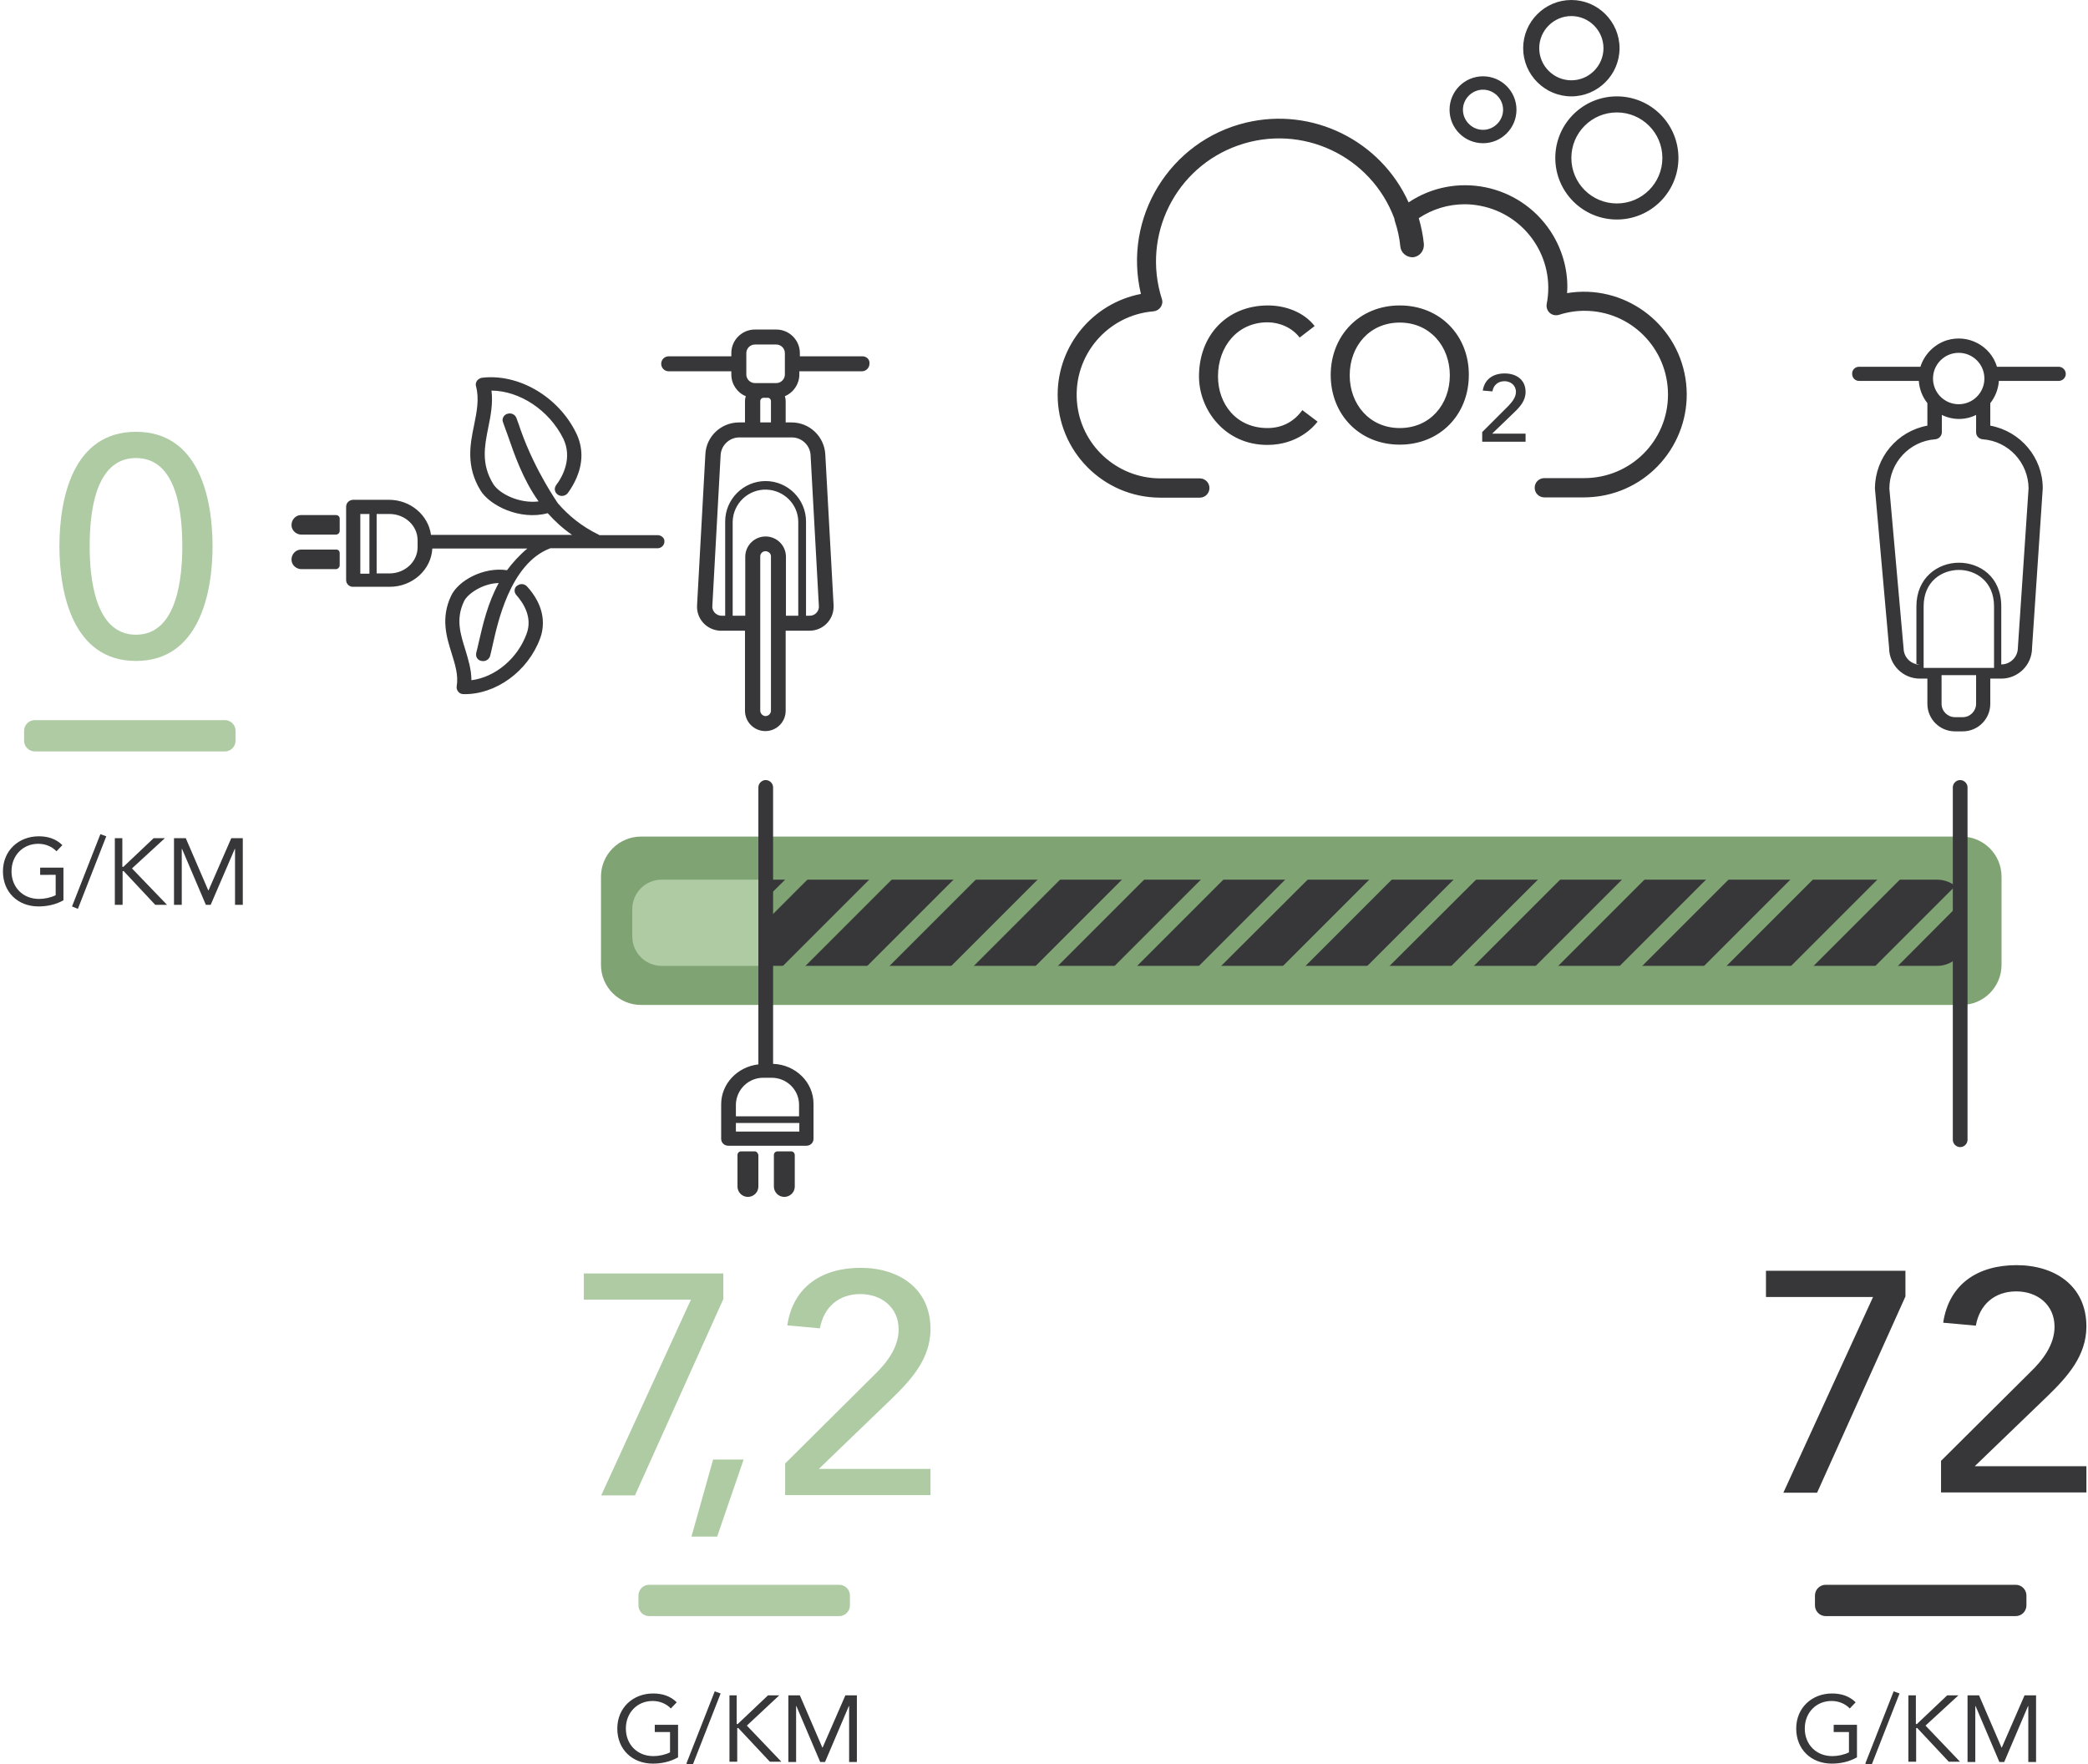 <svg xmlns="http://www.w3.org/2000/svg" version="1.1" id="schema-co2" x="0" y="0" viewBox="0 0 780 659" style="enable-background:new 0 0 780 659" xml:space="preserve"><style>.aske0{enable-background:new}.aske1{fill:#aecba4}.aske2{fill:#373739}.aske3{fill:#80a374}</style><g id="_copia"><g class="aske0"><path class="aske1" d="M50.8 161.3c23.5 0 28.6 24.7 28.6 42.8 0 17.4-5 42.8-28.6 42.8s-28.6-25.4-28.6-42.8c0-18.1 5.1-42.8 28.6-42.8zm0 75.8c15.7 0 17.3-22.2 17.3-33 0-11.5-1.6-33-17.3-33s-17.3 21.5-17.3 33c0 10.8 1.6 33 17.3 33z"/></g><g class="aske0"><path class="aske2" d="M23.7 336.3c-2.8 1.6-6.1 2.3-9.3 2.3-7.7 0-13.3-5.3-13.3-13.1s5.9-13.1 13.4-13.1c3.3 0 6.4.9 8.8 3.3l-2.2 2.3c-1.7-1.8-4.2-2.8-6.8-2.8-5.7 0-10 4.3-10 10.3 0 5.9 4.2 10.3 10.3 10.3 2 0 4.4-.5 6.2-1.4v-7.6H15v-2.7h8.7v12.2zM29.1 339.5l-2.2-.9 10.6-27 2.2.8-10.6 27.1zM42.8 313.1h2.9v10.7h.4l11.3-10.7h4.2l-12.3 11.3L62.4 338H58l-11.8-12.6h-.4V338h-2.9v-24.9zM65 313.1h4.4l8.4 19.5h.1l8.5-19.5h4.3V338h-2.9v-20.9h-.1l-9 20.9h-1.8L68 317.1h-.1V338H65v-24.9z"/></g><g class="aske0"><path class="aske2" d="M693.6 656.5c-2.8 1.6-6.1 2.3-9.3 2.3-7.7 0-13.3-5.3-13.3-13.1s5.9-13.1 13.4-13.1c3.3 0 6.4.9 8.8 3.3l-2.2 2.3c-1.7-1.8-4.2-2.8-6.8-2.8-5.7 0-10 4.3-10 10.3 0 5.9 4.2 10.3 10.3 10.3 2 0 4.4-.5 6.2-1.4V647H685v-2.7h8.7v12.2zM699 659.7l-2.2-.9 10.6-27 2.2.8-10.6 27.1zM712.8 633.3h2.9V644h.4l11.3-10.7h4.2l-12.3 11.3 12.9 13.5H728l-11.8-12.6h-.4v12.6h-2.9v-24.8zM734.9 633.3h4.4l8.4 19.5h.1l8.5-19.5h4.3v24.9h-2.9v-20.9h-.1l-8.9 20.9h-1.8l-8.9-20.9h-.1v20.9H735v-24.9z"/></g><path id="Rettangolo_arrotondato_784" class="aske1" d="M13 269h71c2.2 0 4 1.8 4 4v3.7c0 2.2-1.8 4-4 4H13c-2.2 0-4-1.8-4-4V273c0-2.2 1.8-4 4-4z"/><g class="aske0"><path class="aske1" d="M258.1 485.5h-40v-9.8h52.1v9.6l-33 73.3h-12.6l33.5-73.1zM267.9 574h-9.6l8.1-28.8h11.4l-9.9 28.8zM293.4 546.6l33.2-33c4.6-4.4 9.1-10.2 9.1-17 0-8.2-6.4-13.2-14.3-13.2-8.1 0-13.7 4.9-15.1 12.8l-12.2-1.1c2.2-14.6 13.1-21.5 27.4-21.5s26.1 7.7 26.1 22.9c0 10.9-7 18.7-14.4 25.9l-27.3 26.3h41.7v9.8h-54.3v-11.9z"/></g><g class="aske0"><path class="aske2" d="M253.2 656.5c-2.8 1.6-6.1 2.3-9.3 2.3-7.7 0-13.3-5.3-13.3-13.1s5.9-13.1 13.4-13.1c3.3 0 6.4.9 8.8 3.3l-2.2 2.3c-1.7-1.8-4.2-2.8-6.8-2.8-5.7 0-10 4.3-10 10.3 0 5.9 4.2 10.3 10.3 10.3 2 0 4.4-.5 6.2-1.4V647h-5.7v-2.7h8.7v12.2zM258.6 659.7l-2.2-.9 10.6-27 2.2.8-10.6 27.1zM272.3 633.3h2.9V644h.4l11.3-10.7h4.2L279 644.6l12.9 13.5h-4.3l-11.8-12.6h-.4v12.6h-2.9v-24.8zM294.4 633.3h4.4l8.4 19.5h.1l8.5-19.5h4.3v24.9h-2.9v-20.9h-.1l-8.9 20.9h-1.8l-8.9-20.9h-.1v20.9h-2.9v-24.9z"/></g><path id="Rettangolo_arrotondato_784_copia_3" class="aske1" d="M242.5 592h71c2.2 0 4 1.8 4 4v3.7c0 2.2-1.8 4-4 4h-71c-2.2 0-4-1.8-4-4V596c0-2.2 1.8-4 4-4z"/><g class="aske0"><path class="aske2" d="M699.7 484.5h-40v-9.8h52.1v9.6l-33 73.3h-12.6l33.5-73.1zM725.2 545.6l33.2-33c4.6-4.4 9.1-10.2 9.1-17 0-8.2-6.4-13.2-14.3-13.2-8.1 0-13.7 4.9-15.1 12.8l-12.2-1.1c2.2-14.6 13.1-21.5 27.4-21.5s26.1 7.7 26.1 22.9c0 10.9-7 18.7-14.4 25.9l-27.3 26.3h41.7v9.8h-54.3v-11.9z"/></g><path id="Rettangolo_arrotondato_784_copia_2" class="aske2" d="M682 592h71c2.2 0 4 1.8 4 4v3.7c0 2.2-1.8 4-4 4h-71c-2.2 0-4-1.8-4-4V596c0-2.2 1.8-4 4-4z"/><path id="Rettangolo_arrotondato_796" class="aske3" d="M239.5 312.5h493.2c8.3 0 15 6.7 15 15v32.9c0 8.3-6.7 15-15 15H239.5c-8.3 0-15-6.7-15-15v-32.9c0-8.3 6.7-15 15-15z"/><path id="Rettangolo_arrotondato_804_copia" class="aske2" d="M286 328.6h437.6c6.1 0 11 4.9 11 11v10.2c0 6.1-4.9 11-11 11H286v-32.2z"/><path id="Rettangolo_arrotondato_804_copia_2" class="aske1" d="M247.2 328.6H286v32.2h-38.8c-6.1 0-11-4.9-11-11v-10.2c0-6.1 4.9-11 11-11z"/></g><path class="aske3" d="M520 328.5h-8.4L479.1 361h8.4zM427.5 328.5h-8.3L386.7 361h8.3zM488.6 328.5h-8.4L447.7 361h8.3zM457.1 328.5h-8.4L416.2 361h8.4zM301.7 328.5h-8.3l-9.7 9.6v8.4zM396.1 328.5h-8.4L355.2 361h8.4zM333.2 328.5h-8.4L292.3 361h8.4zM364.6 328.5h-8.3L323.8 361h8.3zM677.3 328.5h-8.4L636.4 361h8.4zM709.8 328.5h-8.4L668.9 361h8.4zM551.5 328.5h-8.4L510.6 361h8.3zM735.5 334.2c-1-1.8-2.4-3.2-4.1-4.2l-31 31h8.4l26.7-26.8zM582.9 328.5h-8.3L542 361h8.4zM614.4 328.5H606L573.5 361h8.4zM645.8 328.5h-8.4L604.9 361h8.4z"/><path class="aske2" d="M125.5 205.3h-13.2c-2 .1-3.5 1.9-3.4 3.9.1 2 1.9 3.5 3.9 3.4h12.7c.7 0 1.3-.6 1.4-1.3v-4.7c0-.8-.6-1.4-1.4-1.3zM587 36c9.9 0 18-8.1 18-18s-8.1-18-18-18-18 8.1-18 18 8.1 18 18 18zm0-30c6.6 0 12 5.4 12 12s-5.4 12-12 12-12-5.4-12-12 5.4-12 12-12zM125.5 192.4h-13.2c-2 .1-3.5 1.9-3.4 3.9.1 2 1.9 3.5 3.9 3.4h12.7c.7 0 1.3-.5 1.4-1.3v-4.7c0-.7-.6-1.3-1.4-1.3zM554 53.5c6.9 0 12.5-5.6 12.5-12.5s-5.6-12.5-12.5-12.5-12.5 5.6-12.5 12.5 5.6 12.5 12.5 12.5zm0-20c4.1 0 7.5 3.4 7.5 7.5s-3.4 7.5-7.5 7.5-7.5-3.4-7.5-7.5 3.4-7.5 7.5-7.5zM245.6 199.9h-21.7c-.1-.1-.2-.1-.3-.2-6.4-3.1-11.3-7.2-15.2-11.7 0-.1-8.3-11.7-13.8-27.1-.6-1.7-1.1-3.3-1.7-4.8-.5-1.3-2-2-3.4-1.5h-.1c-1.3.5-2 1.9-1.5 3.1.5 1.5 1.1 3 1.7 4.7 2.6 7.5 5.7 16.6 11.6 24.9-7.1.9-14.7-2.8-17-6.6-4.5-7.4-3.2-14-1.8-21 .9-4.4 1.8-9 1.2-13.8 10.6.1 21.5 7.3 26.8 17.9 3.5 7.2-.1 14.1-2.7 17.5 0 .1-.1.1-.1.2-.7 1.1-.3 2.6.8 3.3 1.2.8 2.8.5 3.7-.6 2.2-3 5.1-8.1 5.1-14.1 0-2.9-.7-5.8-2-8.4-6.6-13.5-21.4-22.2-35.1-20.6-.7.1-1.4.5-1.9 1.1-.4.6-.6 1.3-.4 2 1.3 4.8.3 9.6-.7 14.6-1.5 7.2-3.1 15.4 2.4 24.4 3.4 5.6 14.7 11.3 25.1 8.5 2.6 2.9 5.6 5.7 9.1 8.1H161c-1-7.4-7.7-13.1-15.7-13.1H132c-1.5 0-2.7 1.1-2.7 2.6v27.4c0 1.5 1.3 2.6 2.7 2.5h13.6c8.5 0 15.5-6.4 15.9-14.3H197c-3 2.5-5.5 5.3-7.6 8.1-8.7-1.3-18.2 3.8-20.9 9.6-3.9 8.3-1.7 15.3.2 21.4 1.3 4.2 2.6 8.2 1.9 12.4-.1.7.1 1.4.6 2 .5.6 1.2.9 2 .9 12.1.2 24.1-8.6 28.6-20.9.7-1.8 1-3.8 1-5.7 0-6.1-3.4-10.9-5.9-13.6-1-1.1-2.6-1.2-3.7-.3-.1 0-.1.1-.2.1-1 .9-1 2.4-.1 3.4 2.4 2.7 6.2 8.2 3.8 14.5-3.4 9.3-11.8 16.2-20.6 17.3 0-4.1-1.2-7.8-2.3-11.5-1.8-5.8-3.6-11.3-.5-17.9 1.3-2.9 7.1-6.8 13-6.9-4.1 7.5-5.9 15.4-7.4 21.9-.3 1.5-.7 2.9-1 4.2v.1c-.3 1.4.6 2.7 2 2.9 1.4.3 2.8-.5 3.2-1.9.3-1.3.7-2.8 1-4.3 1.6-6.9 6.2-30.2 21.5-35.9H245.8c1.4-.1 2.5-1.3 2.4-2.7 0-1.2-1.2-2.2-2.6-2.2zM138 214.3h-3.4V192h3.4v22.3zm18-9.9c0 5.4-4.7 9.8-10.5 9.8h-4.8V192h4.8c5.8 0 10.5 4.4 10.5 9.8v2.6zM581 59c0 12.7 10.3 23 23 23s23-10.3 23-23-10.3-23-23-23-23 10.3-23 23zm40 0c0 9.4-7.6 17-17 17s-17-7.6-17-17 7.6-17 17-17 17 7.6 17 17zm-51.1 87.4c0-4.6-3.5-6.9-7.8-6.9s-7.5 2.1-8.2 6.4l3.6.3c.4-2.3 2.1-3.8 4.5-3.8 2.3 0 4.3 1.5 4.3 4 0 2-1.4 3.7-2.7 5.1l-9.9 9.9v3.6h16.2v-3h-12.5l8.2-7.9c2.2-2.1 4.3-4.4 4.3-7.7zm15.5-36.9c0-.6.1-1.3.1-1.9.1-7.6-2.2-15.1-6.4-21.4-11.7-17.5-35.4-22.3-52.9-10.6-10.5-23.2-36-35.7-60.7-29.8-28.5 6.8-46.1 35.5-39.3 64-18 3.5-31 19.2-31.1 37.5-.1 21.2 17 38.5 38.2 38.6h14.9c2 0 3.6-1.6 3.6-3.6s-1.6-3.6-3.6-3.6h-14.9c-16.2-.1-29.7-12.5-31-28.7-1.4-17.2 11.4-32.3 28.6-33.7 1.1-.1 2.1-.7 2.7-1.6.6-.9.8-2 .4-3.1-7.5-23.7 5.1-49.1 28.6-57.3 23.7-8.3 49.6 3.9 58.3 27.4 0 .3.1.7.2 1 1 3 1.7 6.2 2 9.3.2 2.3 2.1 4 4.4 4.1h.4c2.5-.3 4.2-2.5 4-5-.3-3.2-1-6.5-1.9-9.6 5.1-3.4 11-5.2 17.2-5.2 2 0 3.9.2 5.9.6 16.9 3.3 28 19.7 24.7 36.6-.1.6-.1 1.2.1 1.8.6 1.9 2.6 2.9 4.5 2.3 3.1-1 6.3-1.5 9.5-1.5 17.3 0 31.2 14 31.2 31.3s-14 31.2-31.3 31.2h-14.9c-2 0-3.6 1.6-3.6 3.6s1.6 3.6 3.6 3.6h14.9c2 0 4.1-.2 6.1-.5 20.9-3.4 35.1-23.2 31.7-44.1s-23.3-35.2-44.2-31.7zm-62.5 4.6c-15.1 0-25.8 11.3-25.8 26s10.7 26 25.8 26c15.1 0 25.8-11.3 25.8-26 .1-14.6-10.6-26-25.8-26zm0 45.8c-11.3 0-18.7-8.9-18.7-19.7 0-10.9 7.4-19.7 18.7-19.7 11.3 0 18.7 8.9 18.7 19.7 0 10.8-7.3 19.7-18.7 19.7zM769 137h-23c-2.4-7.9-10.8-12.3-18.7-9.9-4.7 1.5-8.4 5.2-9.9 9.9h-22.9c-1.5 0-2.7 1.2-2.6 2.7 0 1.5 1.2 2.6 2.6 2.6h22.3c.2 3 1.3 5.9 3.2 8.3v8.4c-11.3 2.1-19.5 11.9-19.6 23.4l5.3 59.6c0 6.3 5.1 11.5 11.5 11.5h2.8v9.4c0 5.7 4.6 10.3 10.3 10.3h2.9c5.7 0 10.3-4.6 10.3-10.3v-9.4h4.1c6.3 0 11.5-5.1 11.5-11.5l4-59.6c0-11.5-8.3-21.3-19.6-23.4v-8.4c1.9-2.4 3-5.3 3.2-8.3H769c1.5 0 2.7-1.2 2.7-2.6 0-1.5-1.2-2.7-2.7-2.7zm-46.9 4.4c0-5.3 4.3-9.6 9.6-9.6s9.6 4.3 9.6 9.6-4.3 9.6-9.6 9.6-9.6-4.3-9.6-9.6zm16.1 111.4v10.1c0 2.7-2.2 5-5 5h-2.9c-2.7 0-5-2.2-5-5v-10.7h12.9v.6zm6.7-3.3h-26.3v-23c0-9.4 6.9-13.6 13.2-13.6 6.3 0 13.1 4.3 13.1 13.6v23zm12.9-67.1-4 59.6c0 3.4-2.8 6.2-6.2 6.2v-21.7c0-11.2-8.2-16.3-15.8-16.3-7.9 0-15.9 5.6-15.9 16.3v21.6c.4.1.9.1 1.3.2h-1.3v-.2c-2.8-.6-4.8-3.1-4.8-6l-5.3-59.6c0-9.6 7.5-17.7 17.1-18.4 1.4-.1 2.5-1.3 2.5-2.6V155c4.1 2 8.8 2 12.8 0v6.5c0 1.4 1.1 2.5 2.5 2.6 9.6.7 17 8.7 17.1 18.3zm-25.4 109c-1.5-.1-2.8 1.1-2.9 2.6v131.9c.1 1.4 1.2 2.5 2.6 2.6 1.5.1 2.8-1.1 2.9-2.6V294c-.1-1.4-1.2-2.5-2.6-2.6zm-437 138.7h-5c-.7 0-1.3.6-1.3 1.3v12c.1 2 1.7 3.6 3.7 3.7 2.1.1 4-1.5 4.1-3.7v-12c-.1-.8-.7-1.4-1.5-1.3zm-13.6 0h-5c-.7 0-1.3.6-1.3 1.3v12c.1 2 1.7 3.6 3.7 3.7 2.1.1 4-1.5 4.1-3.7v-12c-.2-.8-.8-1.4-1.5-1.3zm191.7-270.2c-11.6 0-18.5-8.9-18.5-19.3 0-11.3 7.4-20.2 18.5-20.2 4.5 0 9.2 2 12 5.7l5.6-4.3c-4-5.2-10.9-7.7-17.4-7.7-15.3 0-25.8 11.1-25.8 26.5 0 12.5 9.7 25.6 25.5 25.6 11.3 0 17.3-6.7 18.8-8.7l-5.7-4.3c-3 4.2-7.4 6.7-13 6.7zM288.8 397.4V294c-.1-1.4-1.2-2.5-2.6-2.6-1.5-.1-2.8 1.1-2.9 2.6v103.6c-7.8.9-13.9 7.2-13.9 14.9v12.9c0 1.5 1.2 2.6 2.7 2.6h29.1c1.5 0 2.7-1.1 2.7-2.6v-12.9c.1-8.2-6.7-14.8-15.1-15.1zm9.8 25.3h-23.7v-3.2h23.7v3.2zm0-5.7h-23.7v-4.5c.2-5.6 4.8-10 10.4-9.9h2.8c5.6-.1 10.3 4.3 10.4 9.9v4.5zm23.6-283.9h-23.4v-1.2c0-4.8-3.9-8.8-8.8-8.8h-8c-4.8 0-8.8 3.9-8.8 8.8v1.2h-23.4c-1.5 0-2.8 1.2-2.8 2.8 0 1.5 1.2 2.8 2.8 2.8h23.4v1.2c0 3.6 2.2 6.8 5.4 8.1-.2.6-.3 1.2-.3 1.8v8h-2.2c-6.7 0-12.3 5.2-12.6 11.9l-3.1 56.4c-.3 5 3.5 9.2 8.5 9.5h9.4v29.9c0 4.2 3.4 7.6 7.6 7.6 4.2 0 7.6-3.4 7.6-7.6v-29.9h8.9c5 0 9-4 9-9v-.5l-3.1-56.4c-.4-6.7-5.9-11.9-12.6-11.9h-2.2v-8c0-.6-.1-1.2-.3-1.8 3.3-1.4 5.4-4.6 5.4-8.1v-1.2H322c1.5 0 2.8-1.3 2.8-2.8.2-1.6-1.1-2.8-2.6-2.8zm-43.4-1.2c0-1.7 1.4-3.2 3.2-3.2h8c1.7 0 3.2 1.4 3.2 3.2v8c0 1.7-1.4 3.2-3.2 3.2h-8c-1.7 0-3.2-1.4-3.2-3.2v-8zm9.2 17.9v8h-4v-8c0-.6.5-1.2 1.2-1.2h1.7c.6 0 1.1.6 1.1 1.2zm0 58.2v57.6c-.1 1.1-1 1.9-2.1 1.9-1-.1-1.8-.9-1.9-1.9V208c-.1-1.1.8-2.1 1.9-2.1s2.1.8 2.1 1.9v.2zm10.3 22h-4.7v-22c0-4.2-3.4-7.6-7.6-7.6-4.2 0-7.6 3.4-7.6 7.6v22h-4.7v-35.2c.2-6.8 5.9-12.1 12.6-11.9 6.5.2 11.8 5.4 11.9 11.9V230zm-2.5-66.6c3.7 0 6.8 2.9 7 6.6l3.1 56.4c.1.9-.3 1.9-.9 2.5-.6.7-1.5 1.1-2.5 1.1h-1.4v-35.2c0-8.3-6.8-15.1-15.1-15.1s-15.1 6.8-15.1 15.1V230h-1.4c-.9 0-1.8-.4-2.5-1.1-.6-.7-1-1.6-.9-2.5l3.1-56.4c.2-3.7 3.3-6.6 7-6.6h19.6z"/></svg>